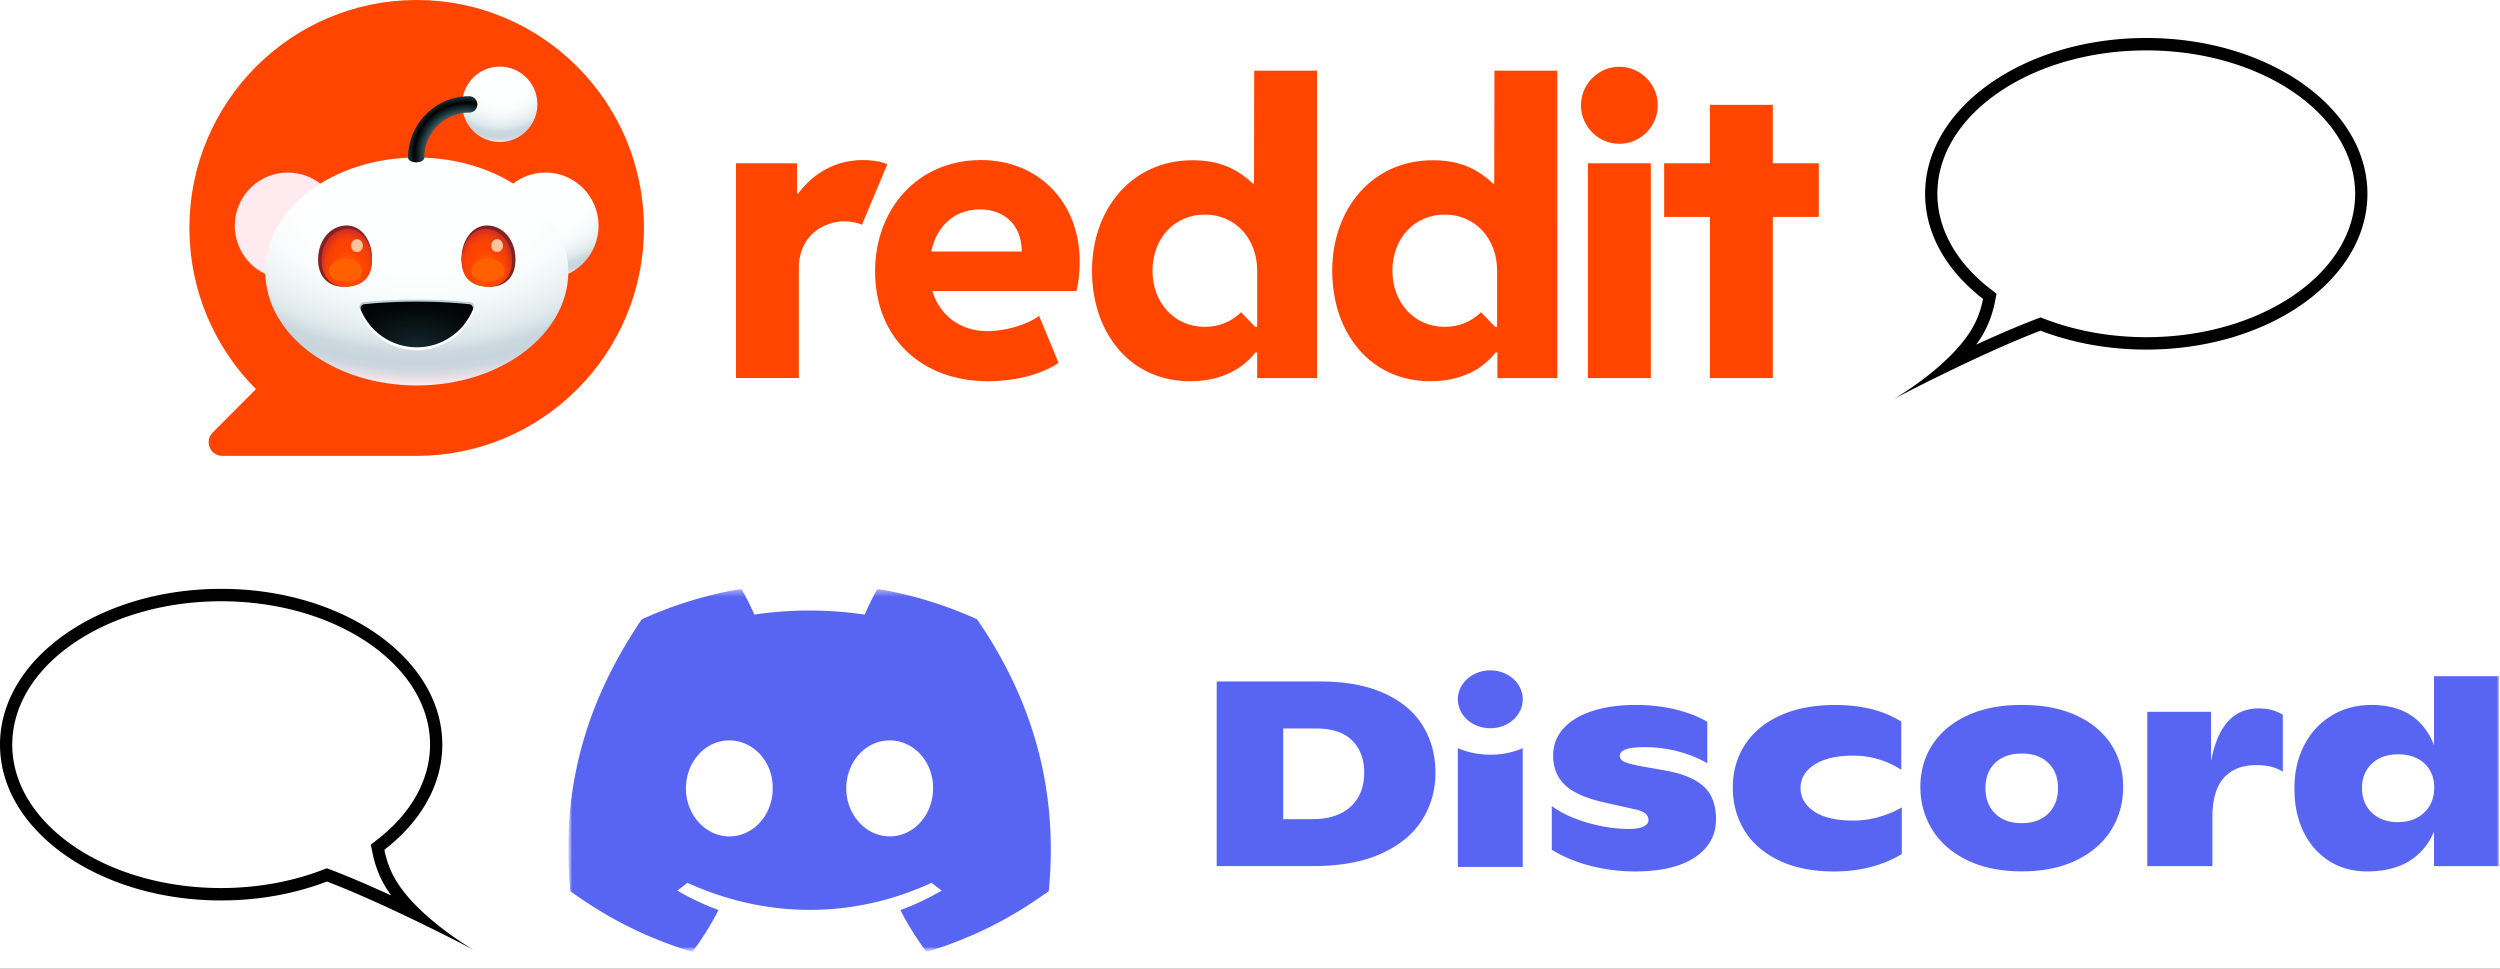 <svg width="400" height="155" fill="none" xmlns="http://www.w3.org/2000/svg"><rect width="100%" height="100%" fill="#333333" stroke="none"/><g clip-path="url(#clip0_2001_2)"><path fill="#fff" d="M0 0h400v155H0z"/><mask id="a" style="mask-type:luminance" maskUnits="userSpaceOnUse" x="90" y="94" width="310" height="59"><path d="M400 94.216H90.91v58.098H400V94.216z" fill="#fff"/></mask><g mask="url(#a)"><mask id="b" style="mask-type:luminance" maskUnits="userSpaceOnUse" x="90" y="94" width="310" height="59"><path d="M400 94.216H90.91v58.098H400V94.216z" fill="#fff"/></mask><g mask="url(#b)" fill="#5865F2"><path d="M156.322 99.081a64.211 64.211 0 00-15.931-4.865 44.991 44.991 0 00-2.041 4.118c-5.94-.868-11.825-.868-17.656 0a43.686 43.686 0 00-2.065-4.118 63.985 63.985 0 00-15.943 4.877c-10.082 14.808-12.816 29.248-11.449 43.483 6.687 4.854 13.168 7.802 19.539 9.732a47.054 47.054 0 004.185-6.699 41.633 41.633 0 01-6.59-3.117 32.896 32.896 0 001.615-1.242c12.706 5.776 26.512 5.776 39.066 0 .528.428 1.069.844 1.615 1.242a41.51 41.51 0 01-6.602 3.123 46.853 46.853 0 004.185 6.699c6.377-1.93 12.864-4.878 19.551-9.738 1.603-16.502-2.739-30.809-11.479-43.495zm-39.63 34.741c-3.815 0-6.943-3.461-6.943-7.675 0-4.215 3.062-7.682 6.943-7.682s7.008 3.461 6.942 7.682c.006 4.214-3.061 7.675-6.942 7.675zm25.655 0c-3.815 0-6.943-3.461-6.943-7.675 0-4.215 3.061-7.682 6.943-7.682 3.881 0 7.008 3.461 6.942 7.682 0 4.214-3.061 7.675-6.942 7.675zm52.329-24.785h16.581c3.997 0 7.373.621 10.144 1.857 2.762 1.236 4.834 2.96 6.207 5.167 1.372 2.207 2.064 4.733 2.064 7.579 0 2.785-.717 5.312-2.15 7.572-1.433 2.267-3.614 4.058-6.547 5.379-2.933 1.32-6.566 1.983-10.908 1.983h-15.391v-29.537zm15.221 22.031c2.69 0 4.762-.669 6.207-2.002 1.446-1.338 2.169-3.159 2.169-5.468 0-2.141-.645-3.847-1.932-5.125-1.287-1.279-3.237-1.924-5.843-1.924h-5.187v14.519h4.586zm44.599 7.47c-2.296-.591-4.368-1.447-6.208-2.574v-7.006c1.391 1.067 3.255 1.947 5.594 2.641 2.338.687 4.598 1.031 6.784 1.031 1.02 0 1.792-.133 2.314-.398.523-.266.784-.585.784-.953 0-.422-.14-.772-.425-1.055-.286-.283-.839-.519-1.658-.718l-5.102-1.139c-2.922-.675-4.993-1.61-6.225-2.81-1.234-1.194-1.847-2.761-1.847-4.703 0-1.634.534-3.05 1.616-4.262 1.074-1.212 2.605-2.147 4.591-2.804 1.987-.663 4.306-.995 6.972-.995 2.381 0 4.561.253 6.548.76 1.986.506 3.626 1.152 4.932 1.941v6.627c-1.337-.79-2.868-1.411-4.616-1.882a20.824 20.824 0 00-5.382-.693c-2.666 0-3.996.452-3.996 1.351 0 .422.207.735.62.946.412.211 1.171.428 2.271.657l4.251.76c2.777.476 4.847 1.314 6.207 2.508 1.362 1.194 2.041 2.961 2.041 5.3 0 2.562-1.123 4.594-3.376 6.102-2.254 1.507-5.449 2.261-9.591 2.261a28.657 28.657 0 01-7.099-.893zm30.101-.886c-2.435-1.182-4.275-2.786-5.502-4.812-1.227-2.025-1.846-4.305-1.846-6.837s.637-4.799 1.913-6.795c1.275-1.995 3.146-3.563 5.612-4.703 2.465-1.139 5.411-1.706 8.843-1.706 4.251 0 7.78.886 10.586 2.659v7.724c-.99-.676-2.144-1.224-3.462-1.646-1.318-.423-2.727-.634-4.233-.634-2.636 0-4.695.477-6.183 1.435-1.488.959-2.235 2.207-2.235 3.757 0 1.519.722 2.761 2.168 3.738 1.446.97 3.541 1.459 6.292 1.459 1.415 0 2.813-.205 4.191-.609 1.373-.41 2.557-.91 3.547-1.501v7.47c-3.115 1.857-6.729 2.785-10.842 2.785-3.461-.012-6.413-.603-8.849-1.784zm30.21 0c-2.453-1.182-4.324-2.798-5.612-4.854-1.287-2.056-1.937-4.347-1.937-6.879 0-2.532.644-4.793 1.937-6.777 1.294-1.984 3.152-3.539 5.595-4.667 2.434-1.127 5.344-1.688 8.714-1.688 3.372 0 6.281.561 8.716 1.688 2.436 1.128 4.295 2.671 5.57 4.643 1.276 1.971 1.913 4.232 1.913 6.795 0 2.532-.637 4.823-1.913 6.879-1.275 2.056-3.14 3.672-5.594 4.854s-5.351 1.772-8.697 1.772c-3.347 0-6.244-.584-8.692-1.766zm12.919-7.489c1.033-1.024 1.555-2.381 1.555-4.069 0-1.688-.517-3.033-1.555-4.028-1.032-1.001-2.442-1.501-4.227-1.501-1.816 0-3.238.5-4.276 1.501-1.032 1.001-1.549 2.34-1.549 4.028 0 1.688.517 3.045 1.549 4.069 1.033 1.025 2.46 1.544 4.276 1.544 1.785-.006 3.195-.519 4.227-1.544zm37.522-15.808v9.116c-1.08-.706-2.478-1.055-4.208-1.055-2.267 0-4.015.681-5.23 2.044-1.221 1.362-1.829 3.485-1.829 6.355v7.765h-10.416v-24.69h10.205v7.851c.564-2.87 1.482-4.987 2.744-6.355 1.258-1.363 2.885-2.044 4.865-2.044 1.5 0 2.789.337 3.869 1.013zm34.608-6.162v30.387h-10.417v-5.528c-.88 2.08-2.216 3.665-4.014 4.751-1.798 1.079-4.021 1.622-6.657 1.622-2.356 0-4.409-.567-6.165-1.707-1.755-1.139-3.109-2.701-4.062-4.684-.948-1.984-1.428-4.227-1.428-6.735-.03-2.587.474-4.908 1.512-6.964 1.033-2.056 2.496-3.66 4.379-4.811 1.884-1.152 4.033-1.731 6.445-1.731 4.962 0 8.29 2.141 9.99 6.415v-11.015h10.417zm-11.971 21.802c1.063-1.025 1.591-2.358 1.591-3.986 0-1.573-.516-2.857-1.548-3.84-1.033-.983-2.449-1.477-4.228-1.477-1.755 0-3.158.5-4.209 1.501-1.051 1.001-1.573 2.297-1.573 3.901 0 1.604.522 2.912 1.573 3.925s2.436 1.519 4.167 1.519c1.755-.006 3.163-.518 4.227-1.543zm-149.436-13.476c2.868 0 5.193-2.073 5.193-4.631 0-2.557-2.325-4.63-5.193-4.63-2.868 0-5.193 2.073-5.193 4.63 0 2.558 2.325 4.631 5.193 4.631zm-5.197 3.19c3.182 1.362 7.13 1.423 10.385 0v19.004h-10.385v-19.004z"/></g></g><path d="M343.403 6.078c19.543 0 35.385 11.162 35.385 24.928 0 13.767-15.842 24.928-35.385 24.928-6.127 0-11.888-1.098-16.913-3.027-9.918 3.779-23.46 10.917-23.46 10.917s8.83-5.06 12.47-11.203c.93-1.57 1.475-3.216 1.787-4.797-5.755-4.433-9.269-10.337-9.269-16.818 0-13.766 15.843-24.928 35.385-24.928zm0 1.987c-18.429 0-33.423 10.291-33.423 22.942 0 5.606 3.017 11.017 8.495 15.237l.976.752-.24 1.217c-.393 1.995-1.076 3.822-2.028 5.43a19.282 19.282 0 01-.99 1.498c3.205-1.473 6.56-2.931 9.605-4.092l.694-.265.694.267c4.936 1.896 10.544 2.898 16.217 2.898 18.43 0 33.423-10.292 33.423-22.943 0-12.65-14.993-22.941-33.423-22.941zM35.385 94.216C15.842 94.216 0 105.377 0 119.144c0 13.766 15.842 24.927 35.385 24.927 6.126 0 11.888-1.097 16.913-3.027 9.918 3.779 23.46 10.917 23.46 10.917s-8.83-5.06-12.47-11.203c-.93-1.57-1.475-3.216-1.787-4.797 5.755-4.433 9.268-10.336 9.268-16.817 0-13.767-15.842-24.928-35.384-24.928zm0 1.986c18.43 0 33.423 10.292 33.423 22.942 0 5.607-3.017 11.018-8.495 15.237l-.976.752.24 1.217c.393 1.995 1.076 3.822 2.028 5.43.301.507.633 1.008.99 1.498-3.205-1.473-6.56-2.931-9.605-4.092l-.694-.264-.694.266c-4.936 1.896-10.544 2.898-16.217 2.898-18.43 0-33.424-10.292-33.424-22.942 0-12.651 14.994-22.942 33.424-22.942z" fill="#000"/><path d="M66.667 0C46.583 0 30.303 16.327 30.303 36.47c0 10.07 4.07 19.188 10.65 25.79l-6.926 6.946c-1.374 1.378-.4 3.735 1.542 3.735h31.098c20.084 0 36.363-16.327 36.363-36.47C103.03 16.327 86.75 0 66.667 0z" fill="#FF4500"/><g clip-path="url(#clip1_2001_2)"><path d="M87.28 44.64c4.69 0 8.492-3.814 8.492-8.517 0-4.704-3.801-8.517-8.491-8.517-4.69 0-8.492 3.813-8.492 8.517 0 4.703 3.802 8.516 8.492 8.516z" fill="url(#paint0_radial_2001_2)"/><path d="M46.054 44.64c4.69 0 8.491-3.814 8.491-8.517 0-4.704-3.801-8.517-8.491-8.517-4.69 0-8.492 3.813-8.492 8.517 0 4.703 3.802 8.516 8.492 8.516z" fill="url(#paint1_radial_2001_2)"/><path d="M66.688 61.675c13.389 0 24.243-8.164 24.243-18.235S80.077 25.205 66.688 25.205 42.446 33.369 42.446 43.44c0 10.07 10.854 18.235 24.242 18.235z" fill="url(#paint2_radial_2001_2)"/><path d="M59.52 41.666c-.14 3.09-2.185 4.21-4.566 4.21-2.382 0-4.196-1.581-4.053-4.67.141-3.09 2.186-5.135 4.567-5.135 2.381 0 4.195 2.505 4.053 5.595zm22.955-.46c.142 3.089-1.672 4.67-4.052 4.67s-4.424-1.12-4.567-4.21c-.141-3.089 1.673-5.595 4.053-5.595s4.424 2.044 4.566 5.135z" fill="#842123"/><path d="M59.522 41.937c-.133 2.891-2.046 3.94-4.273 3.94-2.228 0-3.926-1.571-3.793-4.462.133-2.892 2.046-4.783 4.273-4.783 2.228 0 3.926 2.413 3.793 5.305z" fill="url(#paint3_radial_2001_2)"/><path d="M73.855 41.937c.133 2.891 2.045 3.94 4.273 3.94 2.228 0 3.926-1.571 3.793-4.462-.134-2.892-2.046-4.783-4.274-4.783-2.227 0-3.926 2.413-3.792 5.305z" fill="url(#paint4_radial_2001_2)"/><path d="M57.117 40.328c.52 0 .942-.462.942-1.032 0-.57-.422-1.032-.942-1.032-.521 0-.943.462-.943 1.032 0 .57.422 1.032.943 1.032zm22.417 0c.52 0 .943-.462.943-1.032 0-.57-.422-1.032-.943-1.032-.52 0-.943.462-.943 1.032 0 .57.422 1.032.943 1.032z" fill="#FFC49C"/><path d="M66.688 47.938c-3.006 0-5.887.146-8.55.41-.456.047-.744.511-.568.927 1.493 3.508 5.013 5.972 9.118 5.972s7.626-2.464 9.118-5.972c.177-.416-.112-.88-.567-.926a86.546 86.546 0 00-8.55-.411z" fill="#BBCFDA"/><path d="M66.688 48.608c-2.996 0-5.868.147-8.524.417a.685.685 0 00-.565.942c1.488 3.563 4.996 6.066 9.09 6.066 4.092 0 7.6-2.503 9.089-6.066a.686.686 0 00-.566-.942 84.709 84.709 0 00-8.524-.417z" fill="#fff"/><path d="M66.688 48.26c-2.95 0-5.776.145-8.39.41a.674.674 0 00-.557.927c1.464 3.508 4.919 5.971 8.949 5.971s7.482-2.463 8.948-5.971a.674.674 0 00-.556-.927 83.356 83.356 0 00-8.392-.41h-.002z" fill="url(#paint5_radial_2001_2)"/><path d="M79.965 22.725c3.323 0 6.017-2.703 6.017-6.036 0-3.333-2.694-6.035-6.017-6.035-3.323 0-6.017 2.702-6.017 6.035 0 3.334 2.694 6.036 6.017 6.036z" fill="url(#paint6_radial_2001_2)"/><path d="M66.602 25.973c-.72 0-1.305-.302-1.305-.768 0-5.407 4.385-9.806 9.776-9.806a1.309 1.309 0 010 2.618c-3.951 0-7.167 3.224-7.167 7.189 0 .466-.585.768-1.305.768h.001z" fill="url(#paint7_radial_2001_2)"/><path d="M57.938 43.367c0 1.118-1.186 1.62-2.652 1.62-1.465 0-2.652-.502-2.652-1.62s1.187-2.026 2.652-2.026c1.466 0 2.652.907 2.652 2.026zm22.802 0c0 1.118-1.186 1.62-2.651 1.62-1.465 0-2.652-.502-2.652-1.62s1.187-2.026 2.652-2.026 2.652.907 2.652 2.026z" fill="#FF6101"/></g><path d="M141.96 26.313l-4.044 9.644c-.509-.256-1.721-.543-2.866-.543-1.144 0-2.292.287-3.407.83-2.199 1.118-3.822 3.354-3.822 6.579v17.66h-10.063V26.118h9.777v4.822h.192c2.293-3.066 5.795-5.332 10.35-5.332 1.657 0 3.25.32 3.886.703l-.003.003zM140.013 43.4c0-9.931 6.785-17.79 16.943-17.79 9.202 0 15.795 6.74 15.795 16.227 0 1.66-.158 3.224-.509 4.727h-23.057c1.051 3.61 4.172 6.42 8.852 6.42 2.579 0 6.242-.926 8.215-2.459l3.122 7.538C166.475 60.04 162.05 61 158.165 61c-10.859 0-18.152-7.027-18.152-17.597V43.4zm8.98-3.16h14.488c0-4.408-2.993-6.741-6.656-6.741-4.142 0-6.943 2.681-7.835 6.74h.003zm110.108-29.559c3.377 0 6.145 2.78 6.145 6.163 0 3.384-2.771 6.163-6.145 6.163-3.374 0-6.145-2.78-6.145-6.163 0-3.384 2.771-6.163 6.145-6.163zm5.03 49.806h-10.064V26.12h10.064v34.367zm-63.458-49.184l-.03 18.076h-.192c-2.771-2.65-5.764-3.738-9.68-3.738-9.65 0-16.051 7.794-16.051 17.661s5.987 17.695 15.731 17.695c4.078 0 7.929-1.405 10.414-4.6h.286v4.09h9.586V11.303h-10.064zm.478 40.992h-.333l-2.246-2.34c-1.461 1.462-3.461 2.34-5.798 2.34-4.929 0-8.377-3.91-8.377-8.983 0-5.072 3.448-8.982 8.377-8.982 4.93 0 8.377 3.91 8.377 8.982v8.983zm37.957-40.992l-.031 18.076h-.192c-2.771-2.65-5.764-3.738-9.68-3.738-9.649 0-16.05 7.794-16.05 17.661s5.986 17.695 15.73 17.695c4.078 0 7.93-1.405 10.415-4.6h.286v4.09h9.586V11.303h-10.064zm.431 40.992h-.334l-2.245-2.34c-1.462 1.462-3.462 2.34-5.798 2.34-4.93 0-8.378-3.91-8.378-8.983 0-5.072 3.448-8.982 8.378-8.982 4.929 0 8.377 3.91 8.377 8.982v8.983zM283.65 26.12h7.357v8.591h-7.357v25.776h-10.064V34.711h-7.323v-8.59h7.323V16.78h10.064v9.34z" fill="#FF4500"/></g><defs><radialGradient id="paint0_radial_2001_2" cx="0" cy="0" r="1" gradientUnits="userSpaceOnUse" gradientTransform="matrix(17.165 0 0 14.977 87.46 31.052)"><stop stop-color="#FEFFFF"/><stop offset=".4" stop-color="#FEFFFF"/><stop offset=".51" stop-color="#F9FCFC"/><stop offset=".62" stop-color="#EDF3F5"/><stop offset=".7" stop-color="#DEE9EC"/><stop offset=".72" stop-color="#D8E4E8"/><stop offset=".76" stop-color="#CCD8DF"/><stop offset=".8" stop-color="#C8D5DD"/><stop offset=".83" stop-color="#CCD6DE"/><stop offset=".85" stop-color="#D8DBE2"/><stop offset=".88" stop-color="#EDE3E9"/><stop offset=".9" stop-color="#FFEBEF"/></radialGradient><radialGradient id="paint1_radial_2001_2" cx="0" cy="0" r="1" gradientUnits="userSpaceOnUse" gradientTransform="matrix(17.165 0 0 14.977 46.233 13.297)"><stop stop-color="#FEFFFF"/><stop offset=".4" stop-color="#FEFFFF"/><stop offset=".51" stop-color="#F9FCFC"/><stop offset=".62" stop-color="#EDF3F5"/><stop offset=".7" stop-color="#DEE9EC"/><stop offset=".72" stop-color="#D8E4E8"/><stop offset=".76" stop-color="#CCD8DF"/><stop offset=".8" stop-color="#C8D5DD"/><stop offset=".83" stop-color="#CCD6DE"/><stop offset=".85" stop-color="#D8DBE2"/><stop offset=".88" stop-color="#EDE3E9"/><stop offset=".9" stop-color="#FFEBEF"/></radialGradient><radialGradient id="paint2_radial_2001_2" cx="0" cy="0" r="1" gradientUnits="userSpaceOnUse" gradientTransform="matrix(51.776 0 0 36.35 67.21 28.877)"><stop stop-color="#FEFFFF"/><stop offset=".4" stop-color="#FEFFFF"/><stop offset=".51" stop-color="#F9FCFC"/><stop offset=".62" stop-color="#EDF3F5"/><stop offset=".7" stop-color="#DEE9EC"/><stop offset=".72" stop-color="#D8E4E8"/><stop offset=".76" stop-color="#CCD8DF"/><stop offset=".8" stop-color="#C8D5DD"/><stop offset=".83" stop-color="#CCD6DE"/><stop offset=".85" stop-color="#D8DBE2"/><stop offset=".88" stop-color="#EDE3E9"/><stop offset=".9" stop-color="#FFEBEF"/></radialGradient><radialGradient id="paint3_radial_2001_2" cx="0" cy="0" r="1" gradientUnits="userSpaceOnUse" gradientTransform="matrix(4.326 0 0 6.334 55.704 43.216)"><stop stop-color="#F60"/><stop offset=".5" stop-color="#FF4500"/><stop offset=".7" stop-color="#FC4301"/><stop offset=".82" stop-color="#F43F07"/><stop offset=".92" stop-color="#E53812"/><stop offset="1" stop-color="#D4301F"/></radialGradient><radialGradient id="paint4_radial_2001_2" cx="0" cy="0" r="1" gradientUnits="userSpaceOnUse" gradientTransform="matrix(-4.326 0 0 -6.334 77.673 43.216)"><stop stop-color="#F60"/><stop offset=".5" stop-color="#FF4500"/><stop offset=".7" stop-color="#FC4301"/><stop offset=".82" stop-color="#F43F07"/><stop offset=".92" stop-color="#E53812"/><stop offset="1" stop-color="#D4301F"/></radialGradient><radialGradient id="paint5_radial_2001_2" cx="0" cy="0" r="1" gradientUnits="userSpaceOnUse" gradientTransform="matrix(15.254 0 0 10.097 66.644 56.555)"><stop stop-color="#172E35"/><stop offset=".29" stop-color="#0E1C21"/><stop offset=".73" stop-color="#030708"/><stop offset="1"/></radialGradient><radialGradient id="paint6_radial_2001_2" cx="0" cy="0" r="1" gradientUnits="userSpaceOnUse" gradientTransform="matrix(13.39 0 0 13.161 80.096 11.122)"><stop stop-color="#FEFFFF"/><stop offset=".4" stop-color="#FEFFFF"/><stop offset=".51" stop-color="#F9FCFC"/><stop offset=".62" stop-color="#EDF3F5"/><stop offset=".7" stop-color="#DEE9EC"/><stop offset=".72" stop-color="#D8E4E8"/><stop offset=".76" stop-color="#CCD8DF"/><stop offset=".8" stop-color="#C8D5DD"/><stop offset=".83" stop-color="#CCD6DE"/><stop offset=".85" stop-color="#D8DBE2"/><stop offset=".88" stop-color="#EDE3E9"/><stop offset=".9" stop-color="#FFEBEF"/></radialGradient><radialGradient id="paint7_radial_2001_2" cx="0" cy="0" r="1" gradientUnits="userSpaceOnUse" gradientTransform="matrix(10.975 0 0 11.007 74.516 24.678)"><stop offset=".48" stop-color="#7A9299"/><stop offset=".67" stop-color="#172E35"/><stop offset=".75"/><stop offset=".82" stop-color="#172E35"/></radialGradient><clipPath id="clip0_2001_2"><path fill="#fff" d="M0 0h400v155H0z"/></clipPath><clipPath id="clip1_2001_2"><path fill="#fff" transform="translate(37.562 10.654)" d="M0 0h58.21v51.021H0z"/></clipPath></defs></svg>